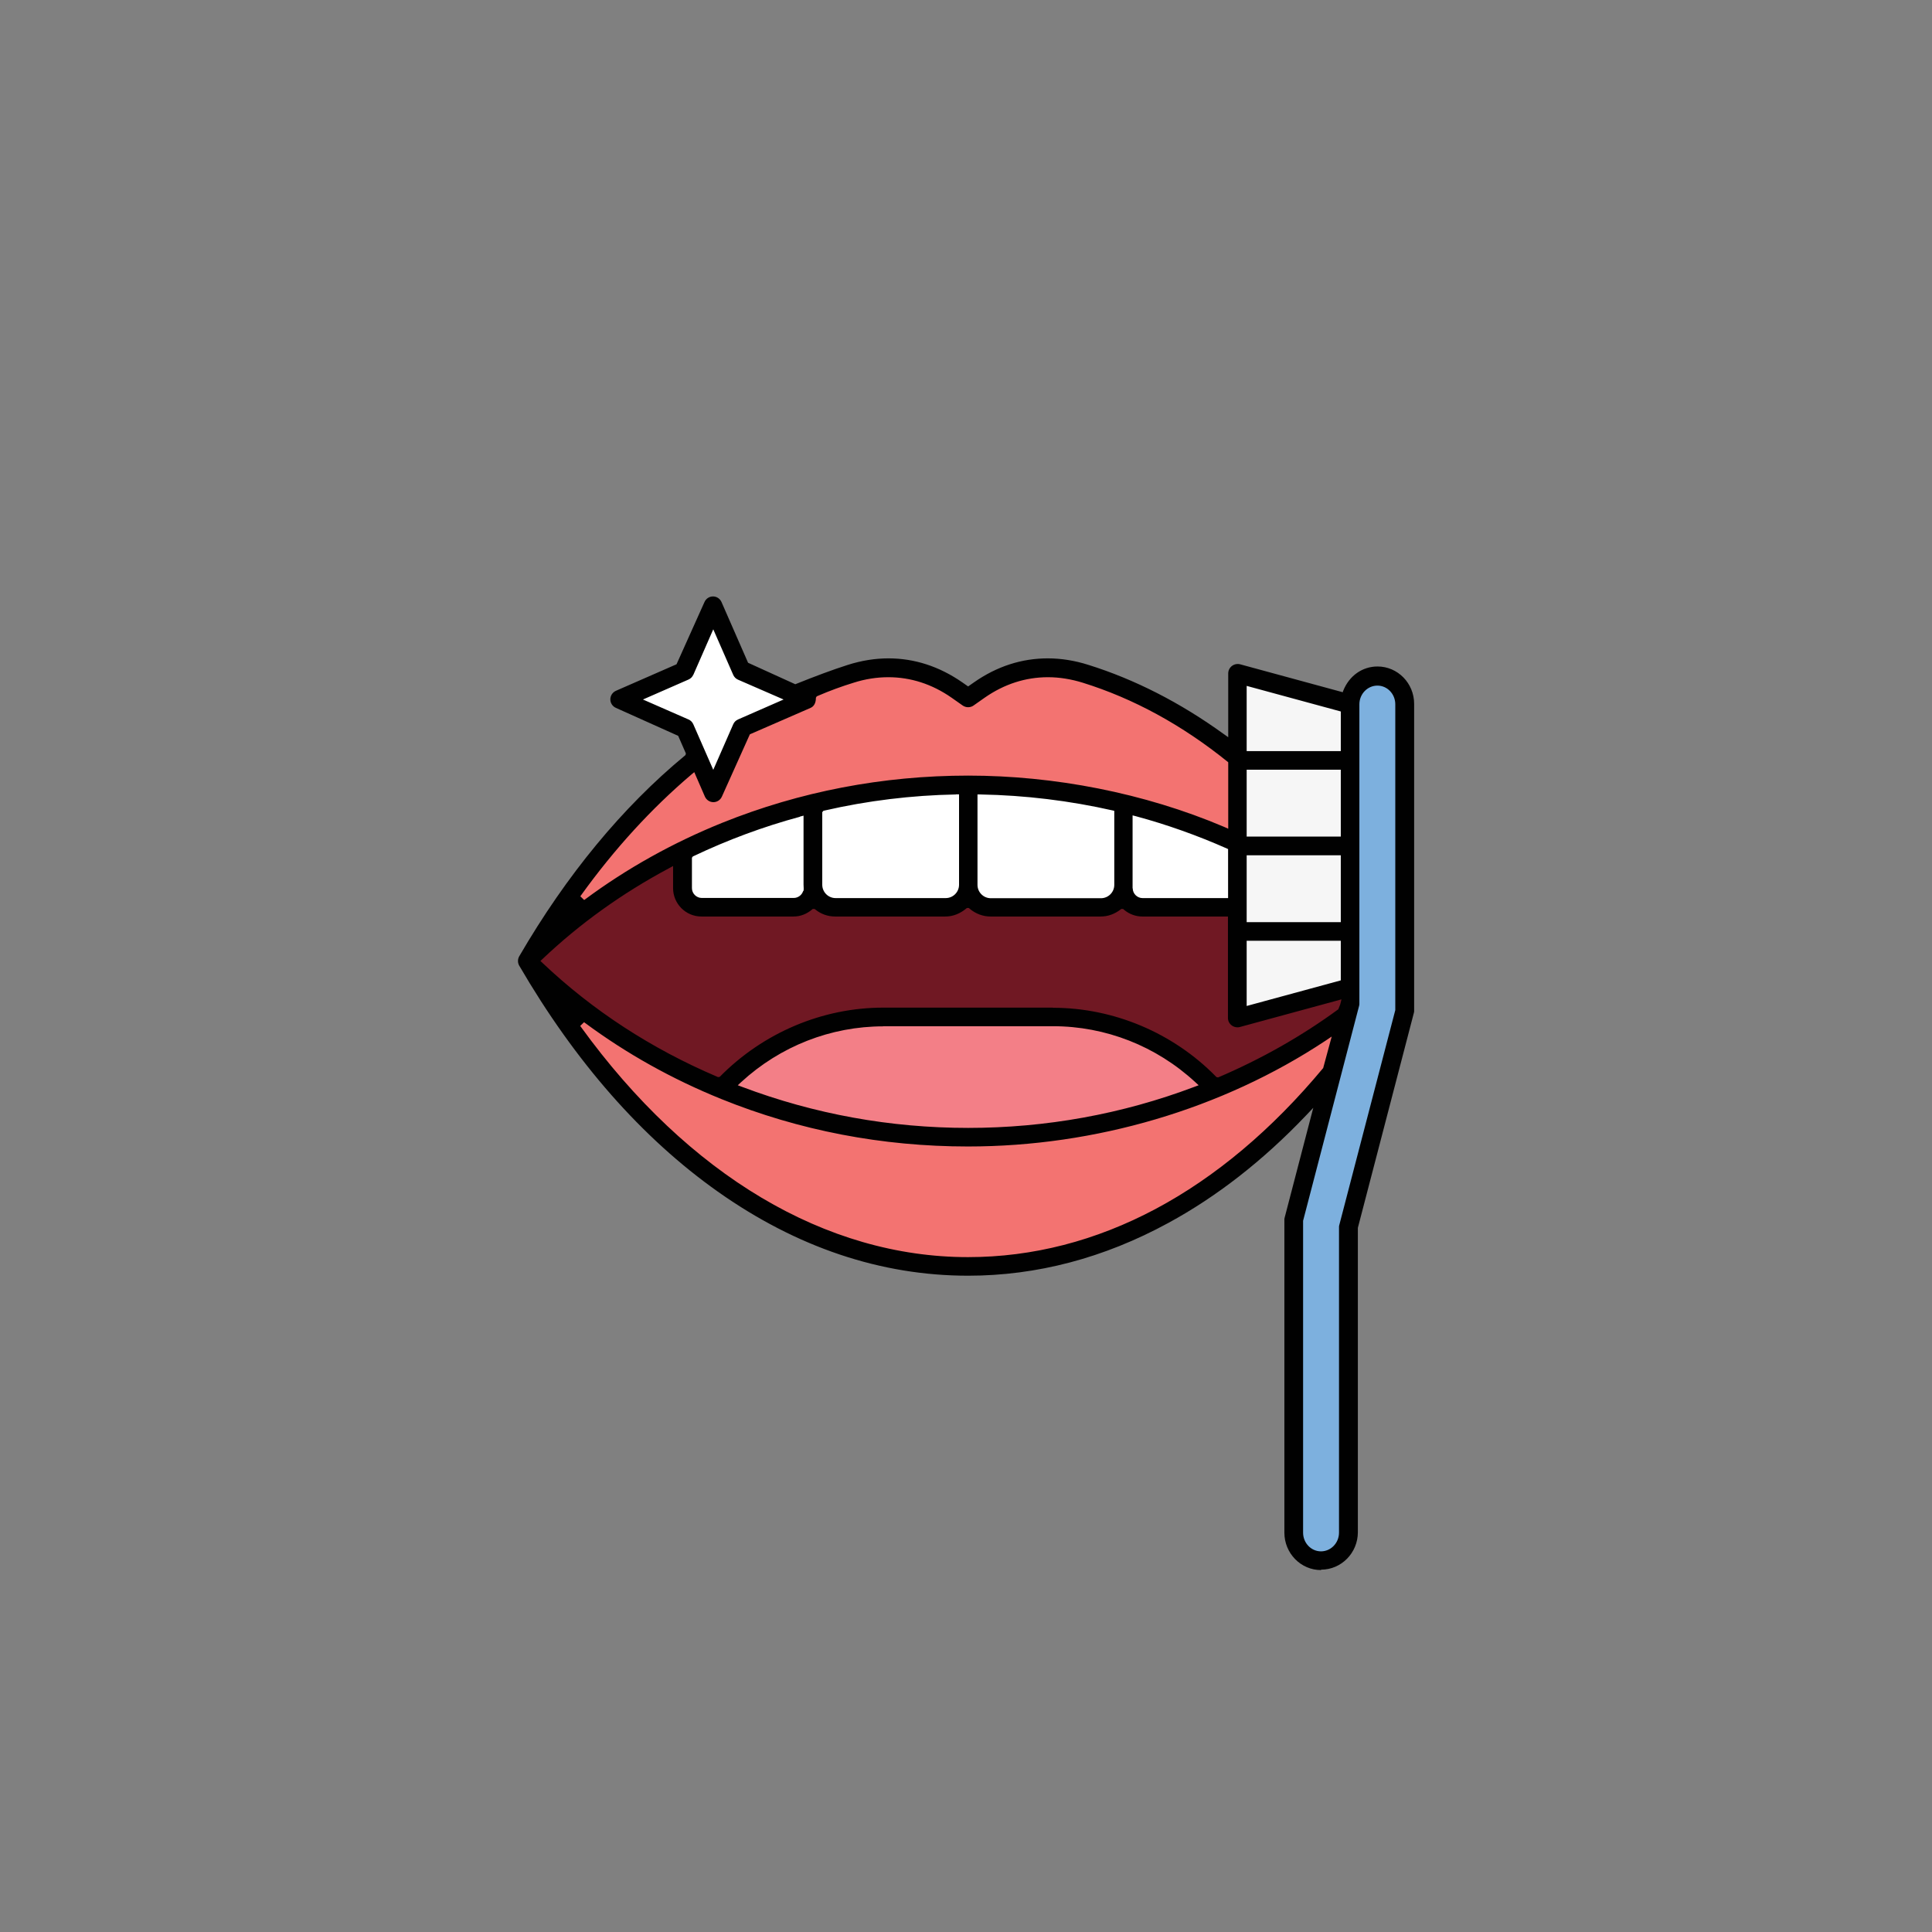 <svg viewBox="0 0 140.39 140.39" xmlns="http://www.w3.org/2000/svg" id="Layer_1"><rect x="0" y="0" width="140.39" height="140.39" fill="#808080" stroke="none"/><defs><style>.cls-1{fill:none;}.cls-2{fill:#7db0de;}.cls-3{fill:#010101;}.cls-4{fill:#f6f6f6;}.cls-5{fill:#fff;}.cls-6{fill:#f37f87;}.cls-7{fill:#f37371;}.cls-8{fill:#701823;}</style></defs><path d="M88.1,78.57l-.05-.05c-3.04-3.09-7.24-4.86-11.54-4.86h-12.33c-4.29,0-8.49,1.77-11.53,4.85l-.25.26-.38-.09c-4.89-2.09-9.2-4.9-12.86-8.37l-.49-.46.49-.46c2.72-2.58,5.84-4.82,9.26-6.65l.93-.5v2.31c0,.9.74,1.64,1.64,1.64h6.69c.39,0,.76-.14,1.06-.39l.33-.28.41.22c.4.32.81.46,1.23.46h8c.45,0,.89-.16,1.23-.46l.34-.3.41.24c.42.36.85.52,1.3.52h8c.43,0,.83-.14,1.17-.41l.34-.27.4.22c.36.31.74.45,1.13.45h6.64v7.79c0,.08.04.15.1.2.04.03.1.05.15.05l8.16-2.21-.38,1.49-.15.11c-2.68,1.99-5.63,3.68-8.79,5.03l-.33.14-.32-.23Z" class="cls-8"></path><path d="M70.35,82.39c-5.69,0-11.27-1.01-16.57-3.01l-.96-.37.76-.7c2.91-2.68,6.68-4.16,10.61-4.16h12.33c3.93,0,7.71,1.48,10.62,4.17l.76.69-.96.37c-5.29,1.99-10.87,3-16.58,3Z" class="cls-6"></path><rect height="5.71" width="7.68" y="61.72" x="90.17" class="cls-4"></rect><polygon points="90.17 67.93 97.85 67.93 97.85 71.56 90.17 73.65 90.17 67.93" class="cls-4"></polygon><rect height="5.71" width="7.68" y="55.51" x="90.17" class="cls-4"></rect><path d="M83.02,65.69c-.63,0-1.14-.51-1.14-1.14v-5.85l.8.22c2.23.6,4.45,1.39,6.6,2.35l.31.14.06.37v3.92h-6.64Z" class="cls-5"></path><path d="M71.99,65.69c-.77,0-1.39-.62-1.39-1.39v-7h.65c3.28.07,6.52.46,9.64,1.17l.41.09.08.44v5.29c0,.77-.62,1.39-1.39,1.39h-8Z" class="cls-5"></path><path d="M60.71,65.69c-.77,0-1.39-.62-1.39-1.39v-5.69l.41-.09c3.24-.74,6.49-1.14,9.72-1.2h.65s0,6.99,0,6.99c0,.77-.62,1.39-1.39,1.39h-8Z" class="cls-5"></path><path d="M50.99,65.69c-.63,0-1.14-.51-1.14-1.14v-2.55l.31-.14c2.54-1.21,5.17-2.19,7.86-2.92l.8-.22v5.57c0,.06.02.3.02.3l.06.58h-.28c-.21.3-.56.5-.94.5h-6.69Z" class="cls-5"></path><polygon points="90.17 55 90.17 49.29 97.85 51.38 97.85 55 90.17 55" class="cls-4"></polygon><path d="M49.99,52.79c-.03-.06-.07-.11-.13-.13l-4.2-1.83,4.2-1.83c.06-.03.11-.07.13-.13l1.83-4.2,1.83,4.2c.03.06.07.11.13.13l4.2,1.83-4.2,1.83c-.06.03-.1.07-.13.13l-1.83,4.2-1.83-4.2Z" class="cls-5"></path><path d="M41.61,65.18l.26-.37c2.46-3.42,5.18-6.39,8.07-8.84l.65-.55,1,2.29c.04.09.13.15.23.15s.19-.06.23-.15l2.01-4.6,4.65-2.06c.1-.04.15-.13.15-.23v-.16l.09-.2.15-.22.14-.06c.88-.37,1.77-.7,2.65-.97.89-.28,1.78-.42,2.65-.42,1.72,0,3.35.53,4.84,1.57l.81.57s.09.05.14.05.1-.02.14-.05l.81-.57c1.49-1.04,3.12-1.57,4.84-1.57.87,0,1.76.14,2.65.42,3.67,1.15,7.25,3.06,10.62,5.69l.2.16.05,5.81-.89-.38c-5.78-2.45-11.98-3.69-18.43-3.69s-12.12,1.14-17.72,3.4c-3.55,1.43-6.87,3.28-9.87,5.51l-.36.27-.79-.78Z" class="cls-7"></path><path d="M70.35,91.78c-10.46,0-20.57-6-28.46-16.9l-.27-.37.79-.78.36.27c2.98,2.21,6.28,4.05,9.8,5.48,5.61,2.27,11.59,3.42,17.77,3.42,9.18,0,18.32-2.7,25.74-7.61l1.38-.92-.88,3.39-.08.09c-7.57,9.12-16.62,13.93-26.16,13.93Z" class="cls-7"></path><path d="M95.99,113.16c-.96,0-1.73-.8-1.73-1.79v-22.67l4.09-15.71v-21.81c0-.99.79-1.79,1.74-1.79s1.73.8,1.73,1.79v22.23l-4.09,15.71v22.25c0,.99-.79,1.79-1.74,1.79Z" class="cls-2"></path><rect transform="translate(172.99 34.16) rotate(90)" height="32.59" width="21.24" y="87.28" x="58.8" class="cls-1"></rect><rect transform="translate(106.23 -32.6) rotate(90)" height="32.59" width="21.24" y="20.52" x="58.8" class="cls-1"></rect><path d="M95.99,114.09c-1.47,0-2.66-1.22-2.66-2.72v-22.72c0-.06,0-.12.02-.17l2.08-7.98-.56.59c-3.1,3.25-6.46,5.87-9.98,7.78-4.66,2.54-9.55,3.83-14.54,3.83-6.34,0-12.46-2.06-18.19-6.11-5.5-3.89-10.35-9.41-14.43-16.42-.12-.21-.12-.47,0-.68,3.45-5.93,7.5-10.83,12.02-14.57l.06-.05.03-.12-.56-1.28-4.52-2.03c-.25-.11-.41-.35-.41-.62s.16-.51.4-.62l4.41-1.93,2.03-4.52c.11-.25.35-.41.62-.41s.51.16.62.41l1.93,4.41,3.43,1.56c1.47-.59,2.7-1.05,3.83-1.41.98-.31,1.97-.47,2.94-.47,1.9,0,3.7.59,5.36,1.74l.43.3.43-.3c1.66-1.16,3.46-1.74,5.36-1.74.97,0,1.96.16,2.94.47,3.39,1.06,6.69,2.75,9.83,5.02l.34.24v-4.64c0-.21.1-.41.27-.54.12-.09.26-.14.41-.14.06,0,.12,0,.18.02l7.46,2.03.03-.09c.44-1.12,1.41-1.78,2.5-1.78,1.47,0,2.66,1.22,2.66,2.72v22.28c0,.06,0,.12-.02.17l-4.07,15.62v22.12c0,1.5-1.2,2.72-2.67,2.72ZM100.09,49.82c-.72,0-1.31.61-1.31,1.36v21.74c0,.06,0,.12-.02.17l-4.07,15.62v22.66c0,.75.58,1.36,1.3,1.36s1.31-.61,1.31-1.36v-22.18c0-.06,0-.12.02-.17l4.07-15.62v-22.22c0-.75-.58-1.36-1.3-1.36ZM42.17,74.56l.05.07c7.81,10.78,17.8,16.72,28.12,16.72,9.41,0,18.33-4.75,25.81-13.74l.62-2.29-.46.31c-7.49,4.96-16.71,7.68-25.97,7.68-6.24,0-12.27-1.16-17.93-3.45-3.56-1.44-6.89-3.3-9.9-5.53l-.07-.05-.28.27ZM64.19,74.58c-3.82,0-7.49,1.44-10.33,4.05l-.25.23.32.12c5.25,1.98,10.78,2.98,16.42,2.98s11.19-1,16.43-2.98l.32-.12-.25-.23c-2.84-2.62-6.51-4.06-10.34-4.06h-12.33ZM76.51,73.23c4.41,0,8.73,1.82,11.84,4.99l.05.05.12.02c3.16-1.35,6.08-3.01,8.73-4.95l.14-.36.09-.36-7.39,2.01c-.06.02-.12.02-.18.02-.15,0-.29-.05-.41-.14-.17-.13-.27-.32-.27-.54v-7.37h-6.22c-.49,0-.96-.18-1.33-.49l-.07-.06h-.13c-.48.38-.98.55-1.5.55h-8c-.55,0-1.08-.2-1.51-.56l-.07-.06h-.14c-.49.42-1.02.62-1.57.62h-8c-.52,0-1.02-.17-1.43-.5l-.07-.05h-.13c-.44.38-.91.55-1.4.55h-6.69c-1.14,0-2.06-.93-2.06-2.06v-1.61l-.31.17c-3.39,1.81-6.47,4.02-9.17,6.58l-.16.15.16.15c3.63,3.44,7.89,6.22,12.68,8.26l.07.03.12-.02c3.17-3.22,7.48-5.03,11.88-5.03h12.33ZM90.59,73.1l6.84-1.86v-2.88h-6.84v4.74ZM90.59,67.01h6.84v-4.86h-6.84v4.86ZM50.22,56.3c-2.86,2.43-5.56,5.37-8,8.76l-.05.07.28.27.07-.05c3.02-2.24,6.37-4.11,9.96-5.56,5.64-2.27,11.66-3.43,17.88-3.43s12.77,1.25,18.6,3.73l.29.13v-4.83c-3.36-2.72-6.91-4.64-10.57-5.78-.84-.26-1.69-.4-2.53-.4-1.63,0-3.18.5-4.6,1.49l-.81.57c-.11.08-.25.12-.39.12s-.27-.04-.39-.12l-.81-.57c-1.42-.99-2.97-1.49-4.6-1.49-.83,0-1.68.13-2.52.4-.85.26-1.73.58-2.61.96l-.07.03-.06.1c0,.38-.14.63-.39.74l-4.41,1.92-2.03,4.52c-.11.25-.35.41-.62.41s-.51-.16-.62-.41l-.77-1.77-.22.18ZM82.31,64.55c0,.39.33.71.71.71h6.22v-3.56l-.06-.03c-2.19-.97-4.39-1.75-6.61-2.35l-.27-.07v5.3ZM71.03,64.3c0,.53.43.97.97.97h8c.53,0,.97-.43.97-.97v-5.38l-.08-.02c-3.17-.72-6.39-1.11-9.64-1.17h-.22s0,6.56,0,6.56ZM69.46,57.73c-3.21.06-6.42.45-9.55,1.17l-.08.02-.08.1v5.27c0,.53.43.97.97.97h8c.53,0,.97-.43.97-.97v-6.57h-.22ZM58.13,59.35c-2.67.72-5.27,1.69-7.73,2.86l-.06.03-.06.09v2.21c0,.39.33.71.71.71h6.69c.31,0,.59-.21.68-.5h.02l.02-.1v-.12c0-.09-.01-.17-.01-.25v-5.01l-.27.07ZM90.59,60.79h6.84v-4.86h-6.84v4.86ZM50.38,49.03c-.07.16-.19.28-.35.35l-3.31,1.45,3.31,1.45c.16.07.28.19.35.35l1.45,3.31,1.45-3.31c.07-.16.19-.28.35-.35l3.31-1.45-3.31-1.44c-.16-.07-.28-.19-.35-.35l-1.45-3.31-1.45,3.31ZM90.59,54.58h6.84v-2.88l-6.84-1.86v4.74Z" class="cls-3"></path></svg>